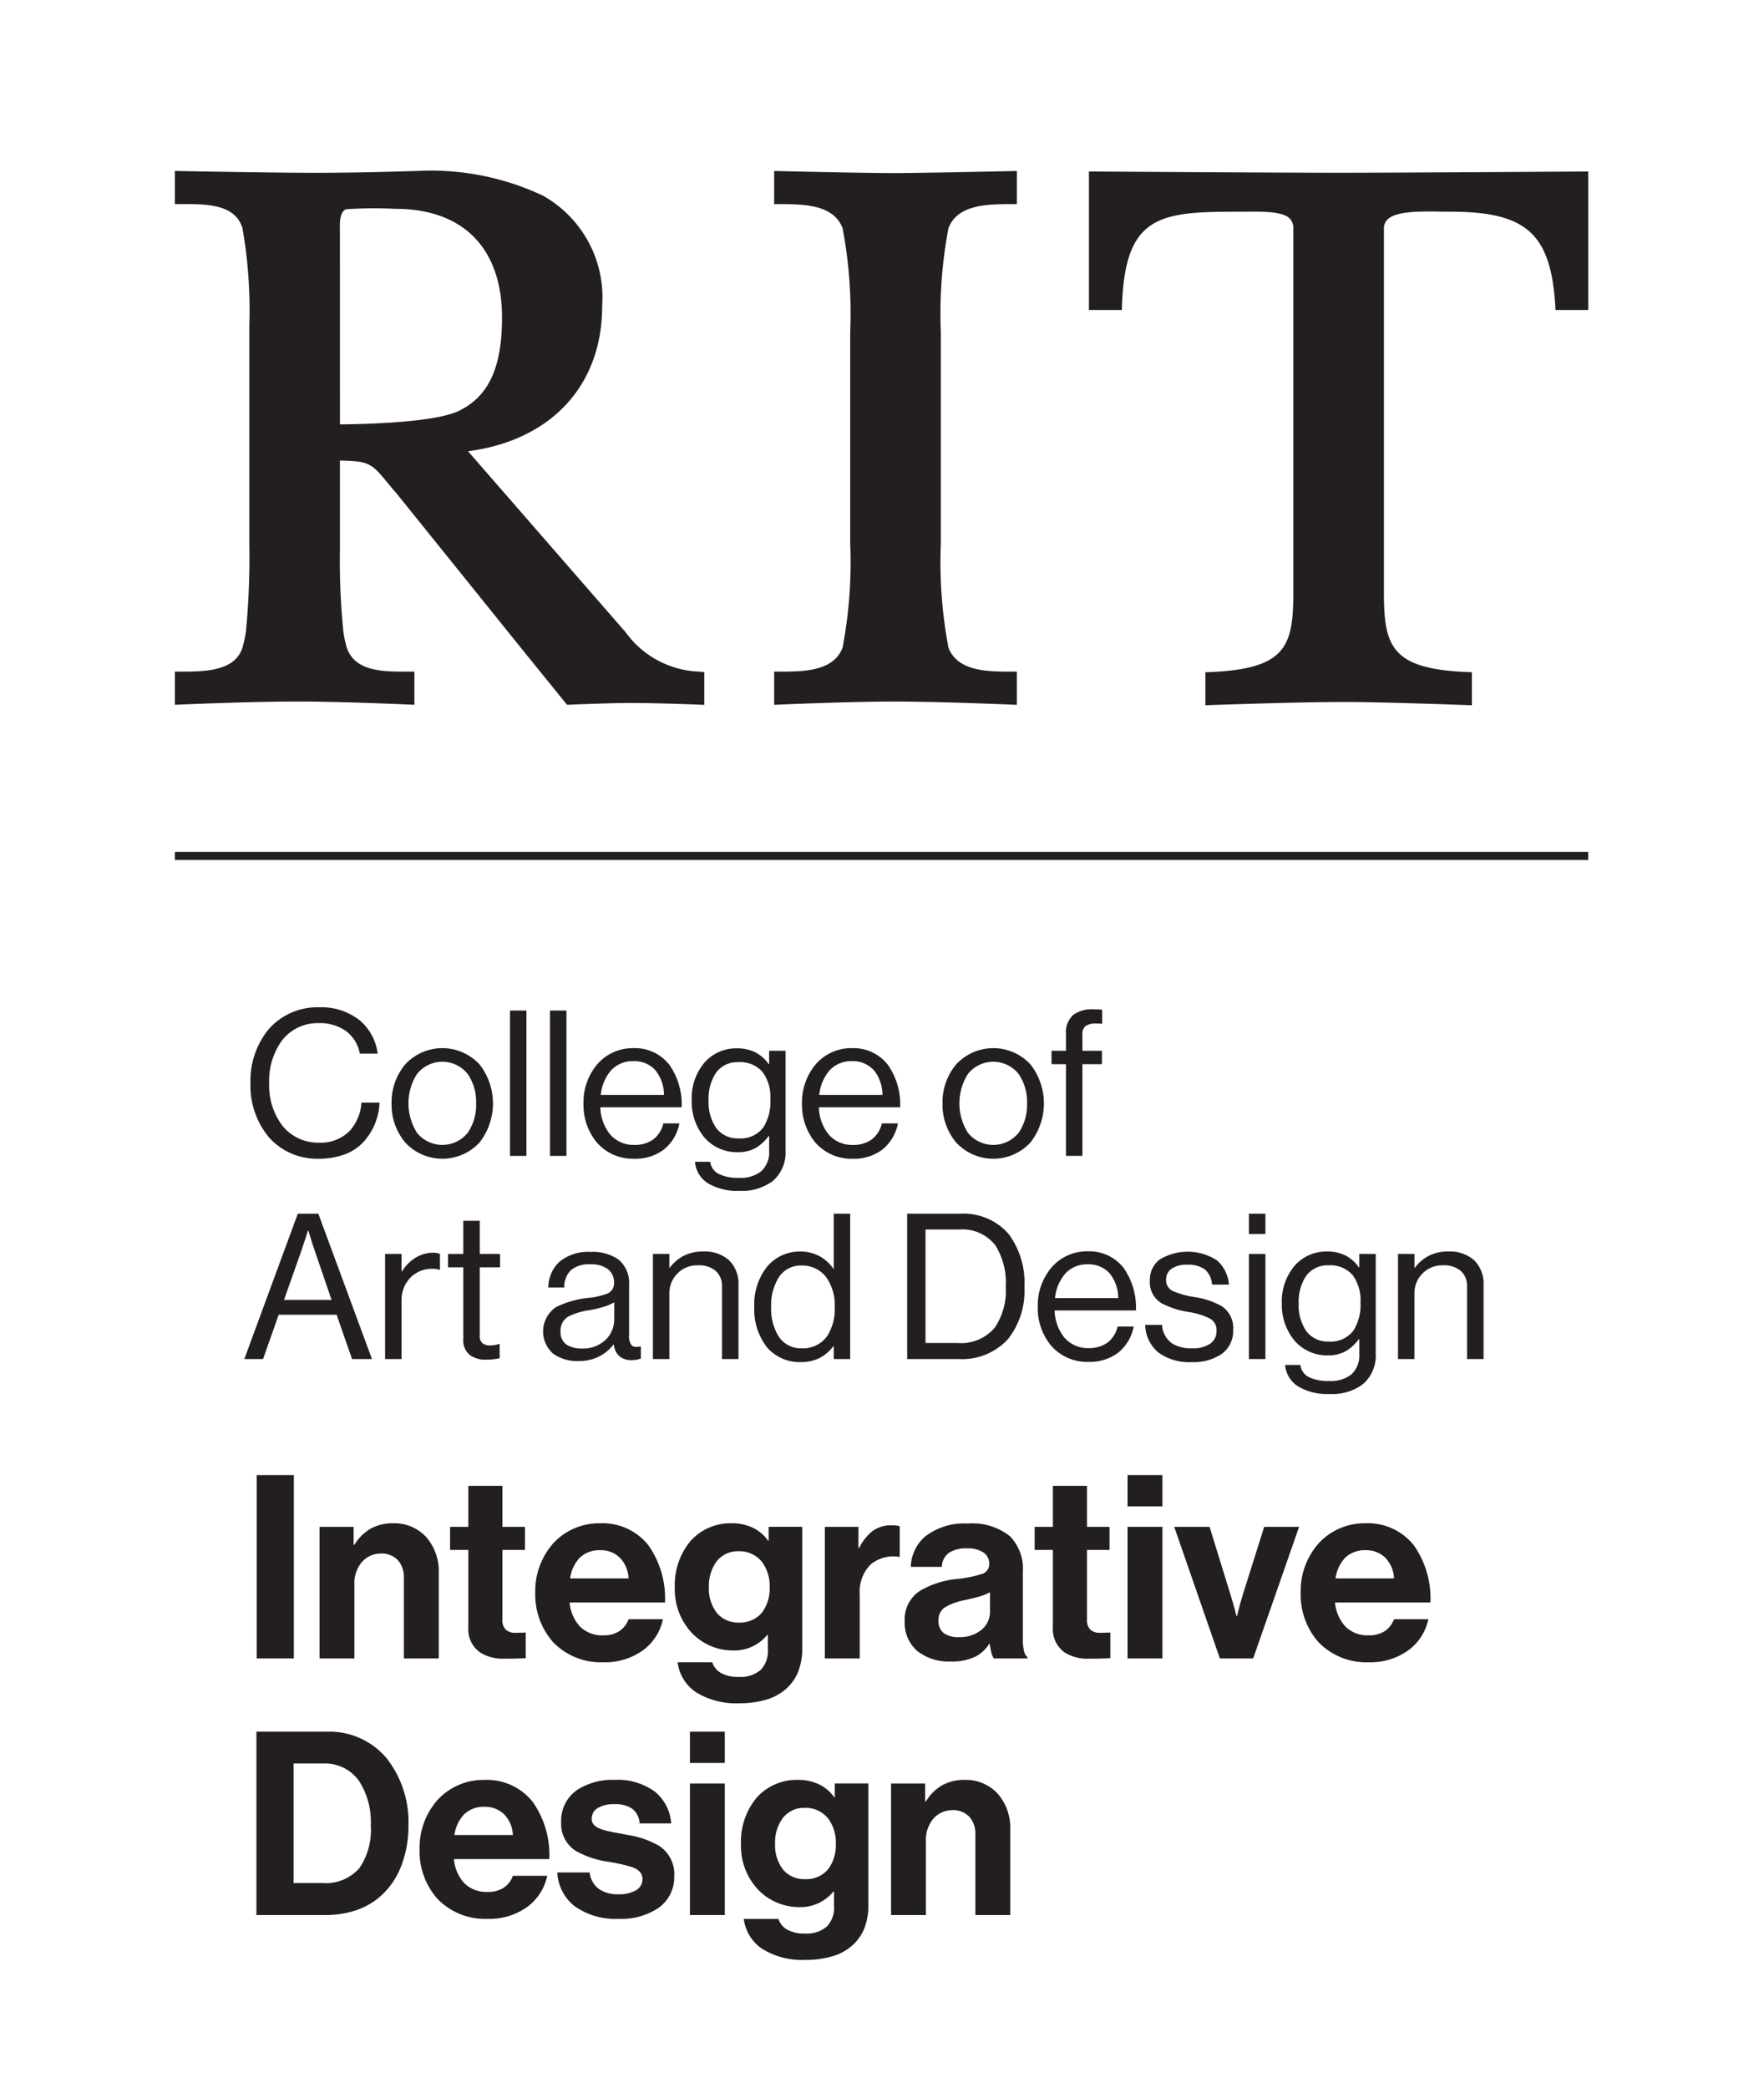 <svg id="Layer_1" data-name="Layer 1" xmlns="http://www.w3.org/2000/svg" width="1.146in" height="1.356in" viewBox="0 0 82.522 97.625"><defs><style>.cls-1{fill:#231f20;}</style></defs><title>CAD_Integrative Design_vert_k</title><path class="cls-1" d="M44.37,10.661C44.8,9.537,46.22,9.537,47.36,9.537h.212V7.986s-4.444.098-5.803.098c-1.4,0-5.553-.098-5.553-.098V9.537h.212c1.14,0,2.56,0,2.989,1.123a21.361,21.361,0,0,1,.357,4.854v9.907a21.404,21.404,0,0,1-.356,4.853c-.43,1.124-1.85,1.124-2.99,1.124h-.212v1.552c-0-.004,3.592-.153,5.559-.153,2.264,0,5.796.153,5.796.153V31.398h-.212c-1.14,0-2.56,0-2.989-1.122a21.37,21.37,0,0,1-.357-4.855V15.514A21.393,21.393,0,0,1,44.37,10.661Z"/><path class="cls-1" d="M50.942,8.01v6.475h1.54l.007-.204c.141-4.213,1.753-4.391,5.384-4.391.125,0,.25,0,.373-.001.903-.006,1.755-.011,2.09.322a.627.627,0,0,1,.167.469V27.702c0,2.526-.354,3.57-3.911,3.717l-.203.008v1.543s4.146-.152,6.546-.152c1.832,0,5.921.152,5.921.152V31.426l-.203-.008c-3.558-.147-3.911-1.191-3.911-3.717V10.68a.563.563,0,0,1,.163-.422c.41-.403,1.54-.386,2.448-.373.172.003.341.005.501.005,3.552,0,4.696,1.028,4.903,4.397l.012.198h1.529V8.01S65.336,8.069,62.62,8.069,50.942,8.01,50.942,8.01Z"/><path class="cls-1" d="M32.771,31.399a4.442,4.442,0,0,1-3.505-1.845l-7.371-8.462c3.882-.506,6.274-3.073,6.274-6.778a5.46,5.46,0,0,0-2.768-5.173,12.288,12.288,0,0,0-5.935-1.153c-.778.019-2.649.083-4.709.083-2.137,0-6.577-.086-6.577-.086V9.536h.308c1.177-.007,2.502-.002,2.853,1.116a22.3,22.3,0,0,1,.323,4.589V25.42a36.242,36.242,0,0,1-.15,3.997,4.811,4.811,0,0,1-.174.866c-.36,1.114-1.795,1.114-2.949,1.114h-.211V32.948s3.456-.152,5.766-.152c1.986,0,5.44.148,5.44.152V31.397h-.307c-1.158.005-2.471.002-2.854-1.116a4.83,4.83,0,0,1-.174-.864,33.458,33.458,0,0,1-.149-3.725V21.53c1.379.012,1.499.157,2.209,1.014.131.158.281.338.454.538l6.152,7.634,1.809,2.232s1.983-.084,2.947-.084c1.402,0,3.476.087,3.476.087V31.427ZM15.903,19.834s-.001-9.014-.002-9.067c-.006-.36-.016-.852.284-.991a19.727,19.727,0,0,1,2.324-.019c3.162,0,4.976,1.851,4.976,5.075,0,2.351-.625,3.7-2.026,4.375C20.153,19.839,15.903,19.834,15.903,19.834Z"/><polygon class="cls-1" points="8.18 40.206 8.18 40.016 8.18 39.825 41.239 39.825 74.298 39.825 74.298 40.016 74.298 40.206 41.239 40.206 8.18 40.206"/><path class="cls-1" d="M11.717,50.639a3.807,3.807,0,0,1,.852-2.521,3.035,3.035,0,0,1,2.371-1.024,2.884,2.884,0,0,1,1.892.613,2.436,2.436,0,0,1,.836,1.554h-.836a1.672,1.672,0,0,0-.613-1.03,2.076,2.076,0,0,0-1.298-.396,2.111,2.111,0,0,0-1.724.803,3.21,3.21,0,0,0-.605,2.001,3.108,3.108,0,0,0,.638,2.017,2.145,2.145,0,0,0,1.7.769,1.893,1.893,0,0,0,1.438-.562,2.163,2.163,0,0,0,.54-1.311h.846a2.888,2.888,0,0,1-.817,1.911,2.337,2.337,0,0,1-.871.531,3.497,3.497,0,0,1-1.163.182,3.007,3.007,0,0,1-2.316-.995A3.778,3.778,0,0,1,11.717,50.639Z"/><path class="cls-1" d="M18.319,51.59a2.749,2.749,0,0,1,.639-1.827,2.368,2.368,0,0,1,3.473,0,2.962,2.962,0,0,1,0,3.655,2.368,2.368,0,0,1-3.473,0A2.75,2.75,0,0,1,18.319,51.59Zm3.955,0a2.298,2.298,0,0,0-.397-1.381,1.517,1.517,0,0,0-2.367,0,2.566,2.566,0,0,0,0,2.757,1.525,1.525,0,0,0,2.367,0A2.279,2.279,0,0,0,22.273,51.59Z"/><path class="cls-1" d="M23.857,47.246h.77v6.797h-.77V47.246Z"/><path class="cls-1" d="M25.729,47.246h.77v6.797h-.77V47.246Z"/><path class="cls-1" d="M27.296,51.59a2.768,2.768,0,0,1,.64-1.827,2.191,2.191,0,0,1,1.689-.758,2.04,2.04,0,0,1,1.684.773,3.211,3.211,0,0,1,.579,1.993H28.085A2.114,2.114,0,0,0,28.53,53.024a1.437,1.437,0,0,0,1.143.505A1.458,1.458,0,0,0,30.556,53.275a1.302,1.302,0,0,0,.476-.753h.751a2.056,2.056,0,0,1-.724,1.223,2.204,2.204,0,0,1-1.387.431,2.244,2.244,0,0,1-1.751-.758A2.765,2.765,0,0,1,27.296,51.59Zm.808-.399H31.061a1.839,1.839,0,0,0-.404-1.156,1.322,1.322,0,0,0-1.031-.422,1.363,1.363,0,0,0-1.06.454A2.07,2.07,0,0,0,28.104,51.19Z"/><path class="cls-1" d="M32.512,54.318h.713a.736.736,0,0,0,.418.579,2.072,2.072,0,0,0,.931.172,1.544,1.544,0,0,0,1.042-.312,1.201,1.201,0,0,0,.365-.953v-.694h-.019a2.078,2.078,0,0,1-.599.555,1.669,1.669,0,0,1-.856.206,2.014,2.014,0,0,1-1.552-.686,2.62,2.62,0,0,1-.597-1.748,2.576,2.576,0,0,1,.623-1.786,1.984,1.984,0,0,1,1.478-.638,1.902,1.902,0,0,1,.893.196,1.725,1.725,0,0,1,.609.546h.019v-.627h.77v4.648a1.77,1.77,0,0,1-.591,1.436,2.409,2.409,0,0,1-1.568.466,2.667,2.667,0,0,1-1.486-.363A1.312,1.312,0,0,1,32.512,54.318Zm3.527-2.918a1.985,1.985,0,0,0-.359-1.273,1.388,1.388,0,0,0-1.143-.467,1.227,1.227,0,0,0-1.04.494,2.167,2.167,0,0,0-.348,1.293,2.123,2.123,0,0,0,.356,1.292,1.243,1.243,0,0,0,1.041.486,1.332,1.332,0,0,0,1.171-.524A2.25,2.25,0,0,0,36.039,51.4Z"/><path class="cls-1" d="M37.518,51.59a2.768,2.768,0,0,1,.64-1.827,2.191,2.191,0,0,1,1.689-.758,2.04,2.04,0,0,1,1.684.773,3.211,3.211,0,0,1,.579,1.993H38.307a2.114,2.114,0,0,0,.445,1.254,1.437,1.437,0,0,0,1.143.505,1.458,1.458,0,0,0,.883-.254,1.302,1.302,0,0,0,.476-.753h.751a2.056,2.056,0,0,1-.724,1.223,2.204,2.204,0,0,1-1.387.431,2.244,2.244,0,0,1-1.751-.758A2.765,2.765,0,0,1,37.518,51.59Zm.808-.399h2.957a1.839,1.839,0,0,0-.404-1.156,1.322,1.322,0,0,0-1.031-.422,1.363,1.363,0,0,0-1.06.454A2.07,2.07,0,0,0,38.326,51.19Z"/><path class="cls-1" d="M44.092,51.59a2.749,2.749,0,0,1,.639-1.827,2.368,2.368,0,0,1,3.473,0,2.962,2.962,0,0,1,0,3.655,2.368,2.368,0,0,1-3.473,0A2.75,2.75,0,0,1,44.092,51.59Zm3.955,0a2.298,2.298,0,0,0-.397-1.381,1.517,1.517,0,0,0-2.367,0,2.566,2.566,0,0,0,0,2.757,1.525,1.525,0,0,0,2.367,0A2.279,2.279,0,0,0,48.046,51.59Z"/><path class="cls-1" d="M49.193,49.128h.675v-.789a1.077,1.077,0,0,1,.344-.893,1.493,1.493,0,0,1,.957-.258c.081,0,.152.002.217.006s.121.008.174.013v.656c-.067-.005-.11-.007-.146-.008s-.064-.001-.102-.001a.876.876,0,0,0-.523.112.473.473,0,0,0-.152.411v.751h.913v.627h-.913v4.287h-.77V49.755h-.675v-.627Z"/><path class="cls-1" d="M13.932,56.746h.96l1.255,3.399L17.401,63.543h-.932l-.361-1.036-.361-1.036H13.038l-.366,1.036-.366,1.036h-.875l1.25-3.399Zm-.646,4.031h2.225l-.39-1.141L14.73,58.495c-.066-.19-.142-.43-.202-.623s-.102-.337-.102-.337h-.019s-.045.143-.107.334-.14.431-.207.626l-.404,1.141Z"/><path class="cls-1" d="M18.785,59.445h.019a1.962,1.962,0,0,1,.596-.615,1.587,1.587,0,0,1,.867-.259.898.898,0,0,1,.175.014.742.742,0,0,1,.139.043v.741h-.028a.83.83,0,0,0-.157-.038,1.376,1.376,0,0,0-.185-.009,1.413,1.413,0,0,0-.998.4,1.499,1.499,0,0,0-.428,1.092V63.543h-.77v-4.915h.77v.817Z"/><path class="cls-1" d="M20.96,58.628h.713V57.078h.77v1.55h.951v.627h-.951v3.194a.439.439,0,0,0,.13.357.554.554,0,0,0,.365.1,1.431,1.431,0,0,0,.409-.067h.028v.666c-.09.019-.188.036-.291.047a2.869,2.869,0,0,1-.327.019,1.247,1.247,0,0,1-.777-.215.876.876,0,0,1-.307-.735V59.255H20.96v-.627Z"/><path class="cls-1" d="M28.714,62.858h-.009a2.004,2.004,0,0,1-.614.532,2.078,2.078,0,0,1-1.021.247,1.956,1.956,0,0,1-1.181-.335,1.378,1.378,0,0,1,.127-2.191,4.404,4.404,0,0,1,1.53-.43,3.405,3.405,0,0,0,.85-.192.513.513,0,0,0,.329-.512.772.772,0,0,0-.288-.639,1.306,1.306,0,0,0-.815-.226,1.33,1.33,0,0,0-.902.264,1.088,1.088,0,0,0-.324.82h-.742a1.633,1.633,0,0,1,.502-1.188,2.088,2.088,0,0,1,1.457-.475,2.147,2.147,0,0,1,1.3.341,1.421,1.421,0,0,1,.516,1.218v2.339a.713.713,0,0,0,.101.447c.077.093.208.123.422.076h.029v.562a1.044,1.044,0,0,1-.17.052,1.204,1.204,0,0,1-.248.024.862.862,0,0,1-.584-.177A.871.871,0,0,1,28.714,62.858Zm.019-1.132v-.836a2.189,2.189,0,0,1-.5.213,5.442,5.442,0,0,1-.622.149,3.335,3.335,0,0,0-.983.281.751.751,0,0,0-.405.717.696.696,0,0,0,.32.646,1.351,1.351,0,0,0,.698.153,1.503,1.503,0,0,0,1.131-.447A1.305,1.305,0,0,0,28.733,61.727Z"/><path class="cls-1" d="M31.315,59.274h.019a1.888,1.888,0,0,1,.644-.555,1.969,1.969,0,0,1,.915-.206,1.723,1.723,0,0,1,1.212.408,1.541,1.541,0,0,1,.442,1.17V63.543h-.77V60.158a.945.945,0,0,0-.296-.738,1.201,1.201,0,0,0-.817-.26,1.3,1.3,0,0,0-1.35,1.359V63.543h-.77v-4.915h.77v.646Z"/><path class="cls-1" d="M35.286,61.1a2.835,2.835,0,0,1,.623-1.906,1.996,1.996,0,0,1,1.535-.68,1.861,1.861,0,0,1,.912.229,1.829,1.829,0,0,1,.628.579h.019V56.746h.77V63.543h-.77v-.6h-.019a1.92,1.92,0,0,1-.639.549,1.899,1.899,0,0,1-.882.193,2.001,2.001,0,0,1-1.591-.701A2.888,2.888,0,0,1,35.286,61.1Zm3.765.01a2.267,2.267,0,0,0-.403-1.398,1.409,1.409,0,0,0-1.166-.542,1.217,1.217,0,0,0-1.053.557,2.48,2.48,0,0,0-.354,1.383,2.445,2.445,0,0,0,.355,1.382,1.229,1.229,0,0,0,1.061.548,1.391,1.391,0,0,0,1.19-.548A2.322,2.322,0,0,0,39.05,61.109Z"/><path class="cls-1" d="M42.439,56.746h2.472a2.8,2.8,0,0,1,2.273.948,3.821,3.821,0,0,1,.74,2.474,3.651,3.651,0,0,1-.774,2.45,2.92,2.92,0,0,1-2.307.925H42.439V56.746Zm2.377,6.046a2.046,2.046,0,0,0,1.716-.713A3.057,3.057,0,0,0,47.05,60.168a3.29,3.29,0,0,0-.485-1.94,1.935,1.935,0,0,0-1.683-.742h-1.587V62.792h1.521Z"/><path class="cls-1" d="M48.547,61.09a2.768,2.768,0,0,1,.641-1.827,2.191,2.191,0,0,1,1.689-.758,2.04,2.04,0,0,1,1.684.773,3.211,3.211,0,0,1,.579,1.993H49.336a2.114,2.114,0,0,0,.445,1.254,1.438,1.438,0,0,0,1.143.505,1.457,1.457,0,0,0,.883-.254,1.305,1.305,0,0,0,.477-.754h.751a2.058,2.058,0,0,1-.724,1.223,2.204,2.204,0,0,1-1.387.431,2.245,2.245,0,0,1-1.752-.758A2.765,2.765,0,0,1,48.547,61.09Zm.808-.399H52.312a1.839,1.839,0,0,0-.404-1.156,1.322,1.322,0,0,0-1.031-.422,1.363,1.363,0,0,0-1.06.454A2.07,2.07,0,0,0,49.355,60.69Z"/><path class="cls-1" d="M53.573,61.945h.789A1.141,1.141,0,0,0,54.83,62.813a1.669,1.669,0,0,0,.939.226,1.393,1.393,0,0,0,.873-.233.702.702,0,0,0,.267-.576.607.607,0,0,0-.303-.577,3.301,3.301,0,0,0-.98-.307,4.053,4.053,0,0,1-1.281-.409,1.144,1.144,0,0,1-.554-1.065,1.197,1.197,0,0,1,.457-.981,2.522,2.522,0,0,1,2.69.042,1.669,1.669,0,0,1,.551,1.13h-.789a1.008,1.008,0,0,0-.334-.708,1.285,1.285,0,0,0-.826-.223,1.197,1.197,0,0,0-.758.205.612.612,0,0,0-.23.498.554.554,0,0,0,.344.54,4.204,4.204,0,0,0,.978.269,3.642,3.642,0,0,1,1.278.425,1.231,1.231,0,0,1,.537,1.124,1.315,1.315,0,0,1-.545,1.118,2.367,2.367,0,0,1-1.394.376,2.434,2.434,0,0,1-1.566-.456A1.735,1.735,0,0,1,53.573,61.945Z"/><path class="cls-1" d="M58.427,56.746h.77v.951h-.77v-.951Zm0,1.882h.77v4.915h-.77v-4.915Z"/><path class="cls-1" d="M60.119,63.818h.713a.736.736,0,0,0,.418.579,2.073,2.073,0,0,0,.932.172,1.544,1.544,0,0,0,1.042-.312,1.201,1.201,0,0,0,.365-.953v-.693h-.02a2.069,2.069,0,0,1-.599.555,1.669,1.669,0,0,1-.856.206,2.014,2.014,0,0,1-1.552-.686,2.62,2.62,0,0,1-.597-1.748,2.577,2.577,0,0,1,.623-1.787,1.983,1.983,0,0,1,1.478-.638,1.903,1.903,0,0,1,.894.196,1.718,1.718,0,0,1,.608.546h.02v-.627h.77v4.648a1.771,1.771,0,0,1-.59,1.436,2.408,2.408,0,0,1-1.567.466,2.669,2.669,0,0,1-1.487-.363A1.311,1.311,0,0,1,60.119,63.818Zm3.526-2.918a1.986,1.986,0,0,0-.359-1.273,1.388,1.388,0,0,0-1.143-.467,1.226,1.226,0,0,0-1.04.494,2.168,2.168,0,0,0-.348,1.293,2.124,2.124,0,0,0,.356,1.292,1.243,1.243,0,0,0,1.041.486,1.331,1.331,0,0,0,1.17-.524A2.251,2.251,0,0,0,63.645,60.9Z"/><path class="cls-1" d="M66.17,59.274H66.189a1.894,1.894,0,0,1,.645-.555,1.969,1.969,0,0,1,.915-.206,1.723,1.723,0,0,1,1.212.408,1.541,1.541,0,0,1,.442,1.17V63.543h-.771V60.158a.945.945,0,0,0-.296-.738,1.201,1.201,0,0,0-.817-.26,1.3,1.3,0,0,0-1.35,1.359V63.543H65.4v-4.915h.771v.646Z"/><path class="cls-1" d="M12.008,68.968h1.739V77.543H12.008v-8.575Z"/><path class="cls-1" d="M16.543,72.229h.036a2.175,2.175,0,0,1,.754-.751,2.118,2.118,0,0,1,1.069-.256,2.028,2.028,0,0,1,1.538.647,2.419,2.419,0,0,1,.585,1.655V77.543H18.894V73.765a1.181,1.181,0,0,0-.277-.811,1.029,1.029,0,0,0-.79-.316,1.174,1.174,0,0,0-.894.393,1.513,1.513,0,0,0-.354,1.022V77.543H14.948V71.39h1.595v.84Z"/><path class="cls-1" d="M21.056,71.39h.852v-1.919h1.595v1.919h1.055v1.08H23.503v3.262a.605.605,0,0,0,.171.477.645.645,0,0,0,.441.135c.102,0,.222-.003.317-.006s.163-.006.163-.006v1.199s-.093.006-.267.012-.429.012-.753.012a1.977,1.977,0,0,1-1.13-.301,1.336,1.336,0,0,1-.537-1.174V72.47h-.852V71.39Z"/><path class="cls-1" d="M25.04,74.46a3.371,3.371,0,0,1,.843-2.302,2.914,2.914,0,0,1,2.192-.935,2.738,2.738,0,0,1,2.259,1.03,4.298,4.298,0,0,1,.775,2.675H26.647a1.9,1.9,0,0,0,.484,1.123,1.468,1.468,0,0,0,1.087.412,1.346,1.346,0,0,0,.765-.202,1.13,1.13,0,0,0,.422-.553H31.013a2.421,2.421,0,0,1-.883,1.416,3.025,3.025,0,0,1-1.9.598,3.107,3.107,0,0,1-2.359-.943A3.362,3.362,0,0,1,25.04,74.46Zm1.631-.659h2.734a1.466,1.466,0,0,0-.393-.952,1.251,1.251,0,0,0-.914-.367,1.33,1.33,0,0,0-.983.358A1.759,1.759,0,0,0,26.671,73.801Z"/><path class="cls-1" d="M31.7,77.723h1.619a.899.899,0,0,0,.384.486,1.594,1.594,0,0,0,.852.198,1.441,1.441,0,0,0,1.03-.327,1.263,1.263,0,0,0,.337-.957v-.672h-.036a1.987,1.987,0,0,1-1.607.72,2.661,2.661,0,0,1-1.868-.772,2.977,2.977,0,0,1-.843-2.167,3.216,3.216,0,0,1,.746-2.193,2.512,2.512,0,0,1,1.916-.817,2.239,2.239,0,0,1,1.0.214,1.888,1.888,0,0,1,.703.601H35.958v-.648h1.571V77.075a2.88,2.88,0,0,1-.195,1.102,2.131,2.131,0,0,1-.537.769,2.423,2.423,0,0,1-.961.527,4.367,4.367,0,0,1-1.258.168,3.563,3.563,0,0,1-2.006-.51A1.975,1.975,0,0,1,31.7,77.723Zm4.306-3.526a1.869,1.869,0,0,0-.363-1.171,1.346,1.346,0,0,0-1.1-.496,1.257,1.257,0,0,0-1.0.453,1.894,1.894,0,0,0-.379,1.227,1.836,1.836,0,0,0,.381,1.218,1.283,1.283,0,0,0,1.01.436,1.327,1.327,0,0,0,1.112-.491A1.913,1.913,0,0,0,36.006,74.196Z"/><path class="cls-1" d="M40.159,72.374h.036a2.272,2.272,0,0,1,.625-.789,1.437,1.437,0,0,1,.886-.267,1.885,1.885,0,0,1,.223.01.678.678,0,0,1,.161.037V72.793h-.036a1.676,1.676,0,0,0-1.318.35,1.794,1.794,0,0,0-.517,1.401v2.999H38.588V71.39h1.571V72.374Z"/><path class="cls-1" d="M46.302,76.859h-.024a1.684,1.684,0,0,1-.626.589,2.504,2.504,0,0,1-1.185.238,2.373,2.373,0,0,1-1.545-.483,1.748,1.748,0,0,1-.601-1.4,1.599,1.599,0,0,1,.722-1.426A4.221,4.221,0,0,1,44.791,73.825a5.551,5.551,0,0,0,1.126-.227.474.474,0,0,0,.361-.469.632.632,0,0,0-.259-.532,1.291,1.291,0,0,0-.772-.199,1.45,1.45,0,0,0-.864.212.84.84,0,0,0-.324.652H42.608a1.942,1.942,0,0,1,.669-1.418,2.96,2.96,0,0,1,1.982-.609,2.832,2.832,0,0,1,1.988.594,2.172,2.172,0,0,1,.603,1.673v3.13a2.345,2.345,0,0,0,.054.561.504.504,0,0,0,.162.291V77.543H46.494a.808.808,0,0,1-.118-.284A3.414,3.414,0,0,1,46.302,76.859Zm.012-1.487v-.924a2.368,2.368,0,0,1-.525.207c-.198.057-.411.105-.614.153a2.898,2.898,0,0,0-.955.336.689.689,0,0,0-.316.623.697.697,0,0,0,.264.606,1.175,1.175,0,0,0,.696.174,1.586,1.586,0,0,0,1.076-.363A1.085,1.085,0,0,0,46.314,75.372Z"/><path class="cls-1" d="M48.404,71.39h.852v-1.919H50.85v1.919h1.056v1.08H50.85v3.262a.604.604,0,0,0,.171.477.647.647,0,0,0,.441.135c.102,0,.221-.003.316-.006s.164-.006.164-.006v1.199s-.093.006-.267.012-.429.012-.753.012a1.977,1.977,0,0,1-1.13-.301,1.336,1.336,0,0,1-.537-1.174V72.47h-.852V71.39Z"/><path class="cls-1" d="M52.748,68.968h1.632v1.463H52.748V68.968Zm0,2.422h1.632V77.543H52.748V71.39Z"/><path class="cls-1" d="M54.932,71.39h1.654l.492,1.595.492,1.595c.09.294.159.54.206.712s.07.271.07.271h.023s.021-.099.065-.271.11-.418.2-.712l.503-1.595.503-1.595H60.773l-1.074,3.077L58.625,77.543h-1.559l-1.067-3.077Z"/><path class="cls-1" d="M60.847,74.46a3.37,3.37,0,0,1,.843-2.302,2.915,2.915,0,0,1,2.192-.935,2.738,2.738,0,0,1,2.259,1.03,4.298,4.298,0,0,1,.775,2.675H62.455a1.9,1.9,0,0,0,.484,1.123,1.468,1.468,0,0,0,1.087.412,1.345,1.345,0,0,0,.764-.202,1.134,1.134,0,0,0,.423-.553h1.606a2.419,2.419,0,0,1-.883,1.416,3.025,3.025,0,0,1-1.899.598,3.108,3.108,0,0,1-2.36-.943A3.362,3.362,0,0,1,60.847,74.46Zm1.632-.659h2.734a1.466,1.466,0,0,0-.393-.952,1.252,1.252,0,0,0-.915-.367,1.33,1.33,0,0,0-.983.358A1.757,1.757,0,0,0,62.479,73.801Z"/><path class="cls-1" d="M11.996,80.968h3.346a3.481,3.481,0,0,1,2.742,1.24,4.821,4.821,0,0,1,1.024,3.137,5.194,5.194,0,0,1-.346,1.924,3.611,3.611,0,0,1-1.021,1.446,3.394,3.394,0,0,1-1.105.612,4.506,4.506,0,0,1-1.438.216H11.996v-8.575ZM15.079,88.044a2.072,2.072,0,0,0,1.745-.711,3.184,3.184,0,0,0,.522-1.988,3.537,3.537,0,0,0-.556-2.083,1.952,1.952,0,0,0-1.663-.806h-1.392V88.044h1.344Z"/><path class="cls-1" d="M19.628,86.46a3.371,3.371,0,0,1,.843-2.302,2.914,2.914,0,0,1,2.192-.935,2.738,2.738,0,0,1,2.259,1.03,4.298,4.298,0,0,1,.775,2.675H21.235a1.9,1.9,0,0,0,.484,1.123,1.468,1.468,0,0,0,1.087.412,1.346,1.346,0,0,0,.765-.202,1.13,1.13,0,0,0,.422-.553h1.607a2.421,2.421,0,0,1-.883,1.416,3.025,3.025,0,0,1-1.9.598,3.107,3.107,0,0,1-2.359-.943A3.362,3.362,0,0,1,19.628,86.46Zm1.631-.659h2.734a1.466,1.466,0,0,0-.393-.952,1.251,1.251,0,0,0-.914-.367,1.33,1.33,0,0,0-.983.358A1.759,1.759,0,0,0,21.259,85.801Z"/><path class="cls-1" d="M26.072,87.552H27.584a1.115,1.115,0,0,0,.438.775,1.527,1.527,0,0,0,.906.244,1.556,1.556,0,0,0,.833-.192.592.592,0,0,0,.294-.516c0-.293-.195-.455-.495-.565a8.643,8.643,0,0,0-1.124-.251,4.25,4.25,0,0,1-1.505-.507,1.493,1.493,0,0,1-.678-1.352,1.738,1.738,0,0,1,.727-1.483,3.047,3.047,0,0,1,1.78-.484,2.943,2.943,0,0,1,1.881.556,2.092,2.092,0,0,1,.757,1.482H29.922a.92.92,0,0,0-.36-.697,1.416,1.416,0,0,0-.827-.203,1.46,1.46,0,0,0-.766.176.575.575,0,0,0-.289.508c0,.264.204.408.517.509s.736.157,1.174.247a4.188,4.188,0,0,1,1.472.513,1.587,1.587,0,0,1,.699,1.431,1.747,1.747,0,0,1-.719,1.453,3.115,3.115,0,0,1-1.871.526,3.307,3.307,0,0,1-2.073-.595A2.128,2.128,0,0,1,26.072,87.552Z"/><path class="cls-1" d="M32.276,80.968h1.631v1.463H32.276V80.968Zm0,2.422h1.631V89.543H32.276V83.39Z"/><path class="cls-1" d="M34.796,89.723H36.415a.899.899,0,0,0,.384.486,1.593,1.593,0,0,0,.852.198,1.441,1.441,0,0,0,1.03-.327,1.263,1.263,0,0,0,.337-.957v-.672h-.036a1.987,1.987,0,0,1-1.607.72,2.661,2.661,0,0,1-1.868-.772,2.977,2.977,0,0,1-.843-2.167,3.216,3.216,0,0,1,.746-2.193,2.512,2.512,0,0,1,1.916-.817,2.239,2.239,0,0,1,1.0.214,1.888,1.888,0,0,1,.703.601h.024v-.648h1.571V89.075a2.88,2.88,0,0,1-.195,1.102,2.131,2.131,0,0,1-.537.769,2.423,2.423,0,0,1-.961.527,4.366,4.366,0,0,1-1.258.168,3.563,3.563,0,0,1-2.006-.51A1.975,1.975,0,0,1,34.796,89.723Zm4.306-3.526a1.869,1.869,0,0,0-.363-1.171,1.346,1.346,0,0,0-1.1-.496,1.257,1.257,0,0,0-1.0.453,1.894,1.894,0,0,0-.379,1.227,1.836,1.836,0,0,0,.381,1.218,1.283,1.283,0,0,0,1.01.436,1.327,1.327,0,0,0,1.112-.491A1.913,1.913,0,0,0,39.102,86.196Z"/><path class="cls-1" d="M43.279,84.229h.036a2.175,2.175,0,0,1,.754-.751,2.118,2.118,0,0,1,1.069-.256,2.028,2.028,0,0,1,1.538.647,2.419,2.419,0,0,1,.585,1.655V89.543H45.63V85.765a1.181,1.181,0,0,0-.277-.811,1.029,1.029,0,0,0-.79-.316,1.174,1.174,0,0,0-.894.393,1.513,1.513,0,0,0-.354,1.022V89.543H41.684V83.39H43.279v.84Z"/></svg>